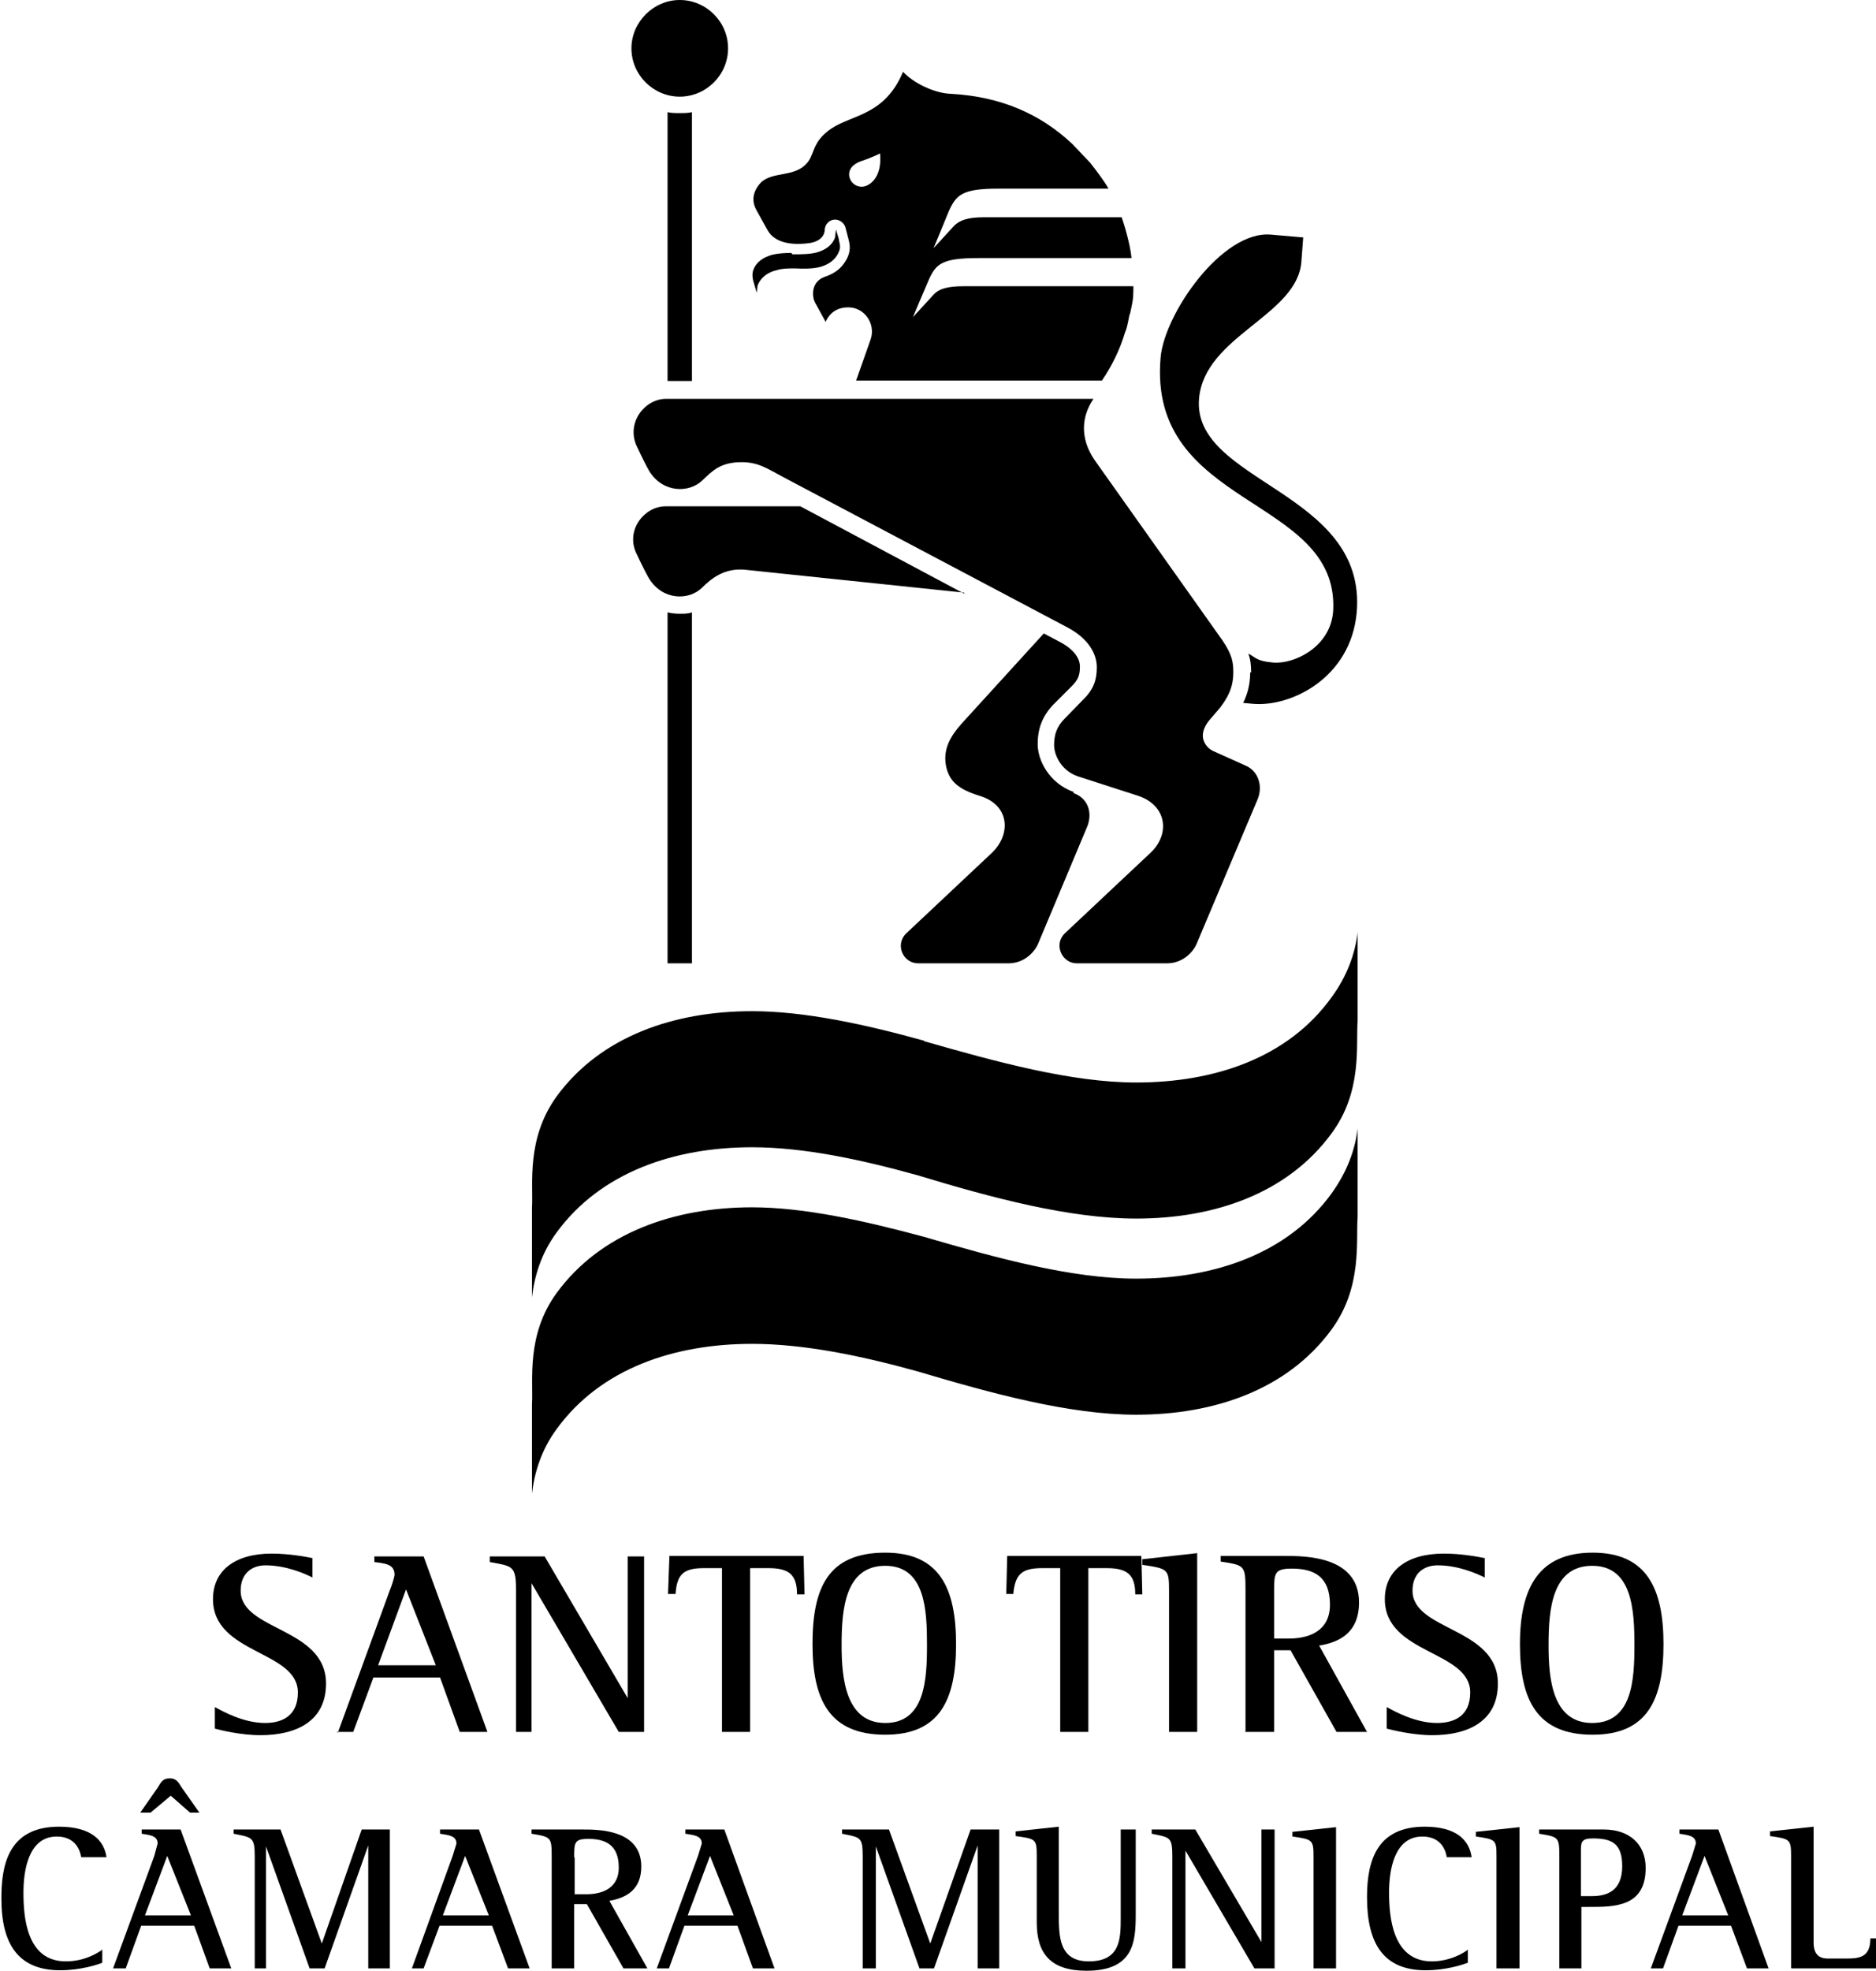 <?xml version="1.0" encoding="UTF-8"?><svg id="a" xmlns="http://www.w3.org/2000/svg" viewBox="0 0 39.99 42"><path d="M2.17,41.56c-.12.08-.38.24-.77.24-.85,0-.9-.98-.9-1.47,0-.45.1-1.19.71-1.19.41,0,.5.31.52.44h.54c-.05-.36-.33-.65-1.01-.65-.97,0-1.22.65-1.23,1.45v.09c0,.96.36,1.52,1.25,1.52.44,0,.8-.12.9-.16v-.29h0Z"/><path d="M3,38.63h.21l.43-.36.41.36h.2l-.38-.54c-.05-.07-.09-.19-.25-.19s-.19.09-.26.2l-.37.53h0Z"/><path d="M5.39,41.95h.28v-2.6l.93,2.6h.32l.93-2.62v2.62h.46v-2.96h-.6l-.85,2.43-.88-2.43h-1v.09c.38.08.45.06.45.47v2.4h-.03Z"/><path d="M18.39,41.95h.28v-2.6l.93,2.6h.31l.93-2.62v2.62h.46v-2.96h-.61l-.86,2.43-.88-2.43h-1v.09c.38.08.44.06.44.47v2.4h0Z"/><path d="M3.56,39.54l.51,1.28h-.98l.48-1.28ZM2.4,41.95h.28l.33-.91h1.13l.33.91h.46l-1.08-2.96h-.83v.09c.18.03.34.04.34.21l-.07.26-.88,2.4h0Z"/><path d="M24.21,38.99h-.32v1.87c0,.45,0,.94-.68.94-.64,0-.64-.53-.64-1.04v-1.83l-.92.1v.1c.43.06.45.06.45.43v1.41c0,.66.29,1.03,1.06,1.03,1,0,1.05-.6,1.05-1.2v-1.83h0Z"/><path d="M9.91,39.54l.51,1.28h-.98l.48-1.28ZM8.76,41.95h.27l.34-.91h1.12l.34.91h.46l-1.08-2.96h-.83v.09c.18.03.35.04.35.21l-.08.26-.87,2.4h0Z"/><path d="M12.24,39.59c0-.32,0-.4.3-.4.37,0,.65.13.65.61s-.41.57-.69.57h-.25v-.79h0ZM11.75,41.95h.49v-1.37h.27l.78,1.37h.51l-.81-1.44c.35-.06.68-.23.68-.73,0-.79-.91-.79-1.25-.79h-1.09v.09c.42.07.43.07.43.5v2.37h.01Z"/><path d="M15.13,39.54l.51,1.28h-.98l.48-1.28ZM13.98,41.95h.28l.33-.91h1.13l.33.91h.46l-1.07-2.96h-.83v.09c.18.03.35.04.35.21l-.08.26-.88,2.4h0Z"/><path d="M24.99,41.95h.28v-2.51l1.47,2.51h.43v-2.96h-.28v2.4l-1.41-2.4h-.93v.09c.38.08.44.06.44.47v2.4h0Z"/><path d="M28,41.95h.48v-3.01l-.93.1v.1c.43.06.45.07.45.43v2.38h0Z"/><path d="M31.28,41.56c-.11.08-.39.24-.76.24-.85,0-.91-.98-.91-1.47,0-.45.1-1.19.71-1.19.41,0,.5.31.52.44h.53c-.05-.36-.32-.65-1-.65-.99,0-1.23.68-1.23,1.5,0,.99.35,1.56,1.25,1.56.44,0,.79-.12.9-.16v-.29h0Z"/><path d="M31.9,41.95h.49v-3.01l-.93.1v.1c.43.06.44.07.44.43v2.38h0Z"/><path d="M38.19,41.95h1.8v-.64h-.12c0,.41-.24.43-.52.43h-.39c-.2,0-.3-.11-.3-.34v-2.47l-.93.1v.1c.43.06.45.07.45.43v2.38h0Z"/><path d="M33.22,41.95h.49v-1.31h.16c.55,0,1.21,0,1.21-.83,0-.52-.36-.82-.89-.82h-1.38v.09c.42.07.43.07.43.5v2.37h0ZM33.7,39.45c0-.18,0-.27.25-.27.4,0,.63.1.63.59,0,.52-.31.64-.65.64h-.23v-.97Z"/><path d="M36.33,39.54l.51,1.28h-.98l.48-1.28ZM35.17,41.95h.28l.33-.91h1.12l.34.91h.46l-1.07-2.96h-.83v.09c.18.03.35.04.35.21l-.08.26-.88,2.4h0Z"/><path d="M6.68,33.21c-.14-.03-.51-.1-.89-.1-.78,0-1.25.36-1.25.97,0,1.18,1.81,1.09,1.81,1.99,0,.51-.35.65-.7.65-.45,0-.89-.24-1.07-.34v.46c.11.03.55.14.97.14.77,0,1.4-.3,1.4-1.1,0-1.2-1.82-1.12-1.82-1.98,0-.37.24-.54.53-.54.44,0,.85.18,1,.26v-.41h.02Z"/><path d="M10.98,36.91h.35v-3.17l1.86,3.17h.54v-3.74h-.35v3.02l-1.77-3.02h-1.17v.12c.48.09.56.07.56.59v3.03h0Z"/><path d="M15.37,36.91h.62v-3.49h.39c.43,0,.61.13.61.56h.16l-.02-.82h-2.86l-.03.81h.16c.03-.41.16-.55.6-.55h.39v3.49Z"/><path d="M8.65,33.86l.64,1.63h-1.23l.6-1.63ZM7.18,36.91h.35l.43-1.16h1.42l.42,1.16h.59l-1.36-3.74h-1.05v.12c.22.03.43.04.43.27,0,.04-.06.24-.1.33l-1.11,3.04h0Z"/><path d="M22.59,36.91h.61v-3.49h.39c.43,0,.61.13.61.56h.15l-.02-.82h-2.86l-.02.81h.15c.04-.41.17-.55.61-.55h.39v3.49h0Z"/><path d="M24.9,36.91h.62v-3.81l-1.17.13v.12c.55.08.57.09.57.55v3.01h-.01Z"/><path d="M17.94,35.06c0-.75.07-1.69.93-1.69s.89.96.89,1.69-.04,1.66-.89,1.66-.93-.97-.93-1.66ZM18.87,36.97c1.16,0,1.51-.74,1.51-1.93s-.35-1.95-1.51-1.95c-1.22,0-1.55.75-1.55,1.95s.37,1.93,1.55,1.93Z"/><path d="M31.67,33.21c-.15-.03-.51-.1-.89-.1-.79,0-1.26.36-1.26.97,0,1.18,1.82,1.09,1.82,1.99,0,.51-.35.65-.71.65-.45,0-.89-.24-1.07-.34v.46c.12.03.55.14.97.14.77,0,1.4-.3,1.4-1.1,0-1.2-1.82-1.12-1.82-1.98,0-.37.24-.54.54-.54.44,0,.84.18,1,.26v-.41h.02Z"/><path d="M33.01,35.06c0-.75.07-1.69.93-1.69s.9.96.9,1.69-.04,1.66-.9,1.66-.93-.97-.93-1.66ZM33.95,36.97c1.16,0,1.51-.74,1.51-1.93s-.36-1.95-1.51-1.95-1.55.75-1.55,1.95.37,1.93,1.55,1.93Z"/><path d="M27.16,33.93c0-.4,0-.5.38-.5.47,0,.81.17.81.77s-.51.72-.87.72h-.32v-1h0ZM26.54,36.91h.62v-1.74h.35l.98,1.74h.65l-1.02-1.84c.44-.07.85-.28.85-.92,0-.99-1.15-.99-1.58-.99h-1.37v.12c.52.08.53.08.53.63v2.99Z"/><path d="M19.7,26.36c1.54.45,3.14.89,4.52.89,1.66,0,3.23-.53,4.16-1.81.34-.47.51-.95.56-1.39v1.89c-.04.5.11,1.49-.56,2.4-.94,1.28-2.5,1.81-4.16,1.81-1.42,0-3.07-.45-4.65-.92-1.22-.34-2.44-.59-3.54-.59-1.65,0-3.22.52-4.16,1.81-.34.46-.48.95-.53,1.38v-1.9c.03-.51-.13-1.48.53-2.38.94-1.28,2.51-1.82,4.16-1.82,1.12,0,2.41.29,3.67.63Z"/><path d="M19.7,22.19c1.54.44,3.14.88,4.52.88,1.66,0,3.23-.52,4.16-1.81.34-.46.51-.95.56-1.39v1.89c-.04.51.11,1.5-.56,2.4-.94,1.28-2.5,1.81-4.16,1.81-1.42,0-3.07-.44-4.65-.92-1.22-.34-2.44-.6-3.54-.6-1.65,0-3.22.53-4.16,1.81-.34.46-.48.95-.53,1.39v-1.91c.03-.5-.13-1.47.53-2.38.94-1.28,2.51-1.81,4.16-1.81,1.12,0,2.41.28,3.67.63"/><path d="M20.55,12.63l-4.69-.49c-.42-.03-.69.18-.9.39-.28.27-.84.27-1.13-.21-.12-.21-.28-.56-.28-.56-.2-.48.19-.97.64-.97h2.87l3.49,1.86h.01Z"/><path d="M23.31,8.5c-.25.36-.3.83.02,1.3l2.73,3.85c.21.31.23.47.23.68,0,.35-.14.56-.28.75l-.24.28c-.08.1-.13.21-.13.32s.07.26.23.33l.69.31c.27.12.36.44.25.71l-1.3,3.08c-.07.17-.29.42-.63.42h-1.93c-.31,0-.5-.4-.25-.64l1.83-1.72c.42-.4.34-1.01-.27-1.21l-1.27-.41c-.37-.12-.52-.46-.52-.67,0-.23.06-.4.23-.57l.4-.41c.22-.22.28-.42.28-.68s-.15-.59-.61-.84l-6.07-3.21c-.34-.18-.53-.32-.89-.32-.45,0-.62.18-.84.39-.28.27-.84.27-1.13-.2-.12-.21-.28-.56-.28-.56-.2-.49.19-.98.64-.98h9.12Z"/><path d="M14.23,8.13V2.39c.08.02.17.02.26.02s.18,0,.26-.02v5.73h-.52Z"/><path d="M13.46,1.03c0-.56.47-1.03,1.03-1.03s1.03.46,1.03,1.03-.47,1.03-1.03,1.03-1.03-.46-1.03-1.03Z"/><path d="M14.23,20.53v-7.48c.08.02.17.03.26.03s.18,0,.26-.03v7.48h-.52Z"/><path d="M22.88,16.9c.36.13.4.48.29.73l-1.04,2.48c-.07.17-.29.42-.63.42h-1.93c-.32,0-.5-.4-.25-.64l1.83-1.72c.41-.4.37-1.02-.27-1.21-.45-.14-.66-.31-.72-.67-.05-.34.1-.6.34-.87l1.75-1.92.36.19c.35.19.41.4.41.51,0,.18-.03.28-.17.42l-.41.41c-.23.25-.32.51-.32.83,0,.34.24.83.77,1.02"/><path d="M18.1,3.71c0,.15.12.27.27.27s.44-.18.39-.71c0,0-.15.08-.42.17-.15.06-.24.15-.24.28ZM24.08,6.69s-.02.11-.04.2c-.02.11-.06.2-.06.2-.11.37-.28.71-.49,1.02h-5.24l.31-.88c.11-.33-.13-.68-.48-.68-.19,0-.38.08-.48.31l-.23-.42c-.06-.12-.09-.43.21-.54.24-.08.36-.2.44-.33.09-.14.12-.28.07-.46l-.07-.27c-.03-.09-.12-.16-.22-.16-.12,0-.22.1-.22.23,0,0,0,.22-.32.27-.44.06-.75-.03-.89-.26l-.25-.45c-.15-.28.02-.5.11-.59.25-.22.66-.11.93-.36.23-.21.11-.47.56-.78.45-.3,1.14-.28,1.53-1.21.21.23.66.46,1.03.47,1.06.06,1.9.43,2.58,1.07l.38.4c.14.18.28.36.39.55h-2.34c-.78,0-.9.13-1.06.47-.15.37-.33.8-.33.8l.44-.48c.11-.11.28-.18.63-.18h2.94c.11.32.19.66.21.87h-3.27c-.78,0-.9.13-1.05.46-.16.37-.34.8-.34.8l.44-.48c.11-.12.28-.18.64-.18h3.62c0,.31-.02.34-.07.58v.02Z"/><path d="M26.67,14.33c0-.13-.01-.27-.06-.4.16.08.17.16.53.19.44.04,1.24-.33,1.28-1.12.11-2.44-3.96-2.16-3.68-5.38.08-.93,1.31-2.71,2.35-2.62l.69.06-.04.53c-.1,1.14-2.06,1.57-2.18,2.9-.16,1.8,3.59,1.97,3.36,4.57-.13,1.39-1.4,2.01-2.21,1.94l-.21-.02c.09-.18.15-.39.15-.65"/><path d="M16.89,5.42c.18,0,.37,0,.52-.04.18-.05.33-.15.39-.32l.02-.17.06.2c0,.06.06.16,0,.28-.07.17-.22.27-.4.32-.16.04-.35.04-.53.03-.14,0-.28,0-.4.04-.18.04-.33.15-.4.32l-.02.16-.06-.21s-.06-.16-.01-.28c.06-.17.22-.27.4-.32.12-.03.27-.04.41-.04"/></svg>